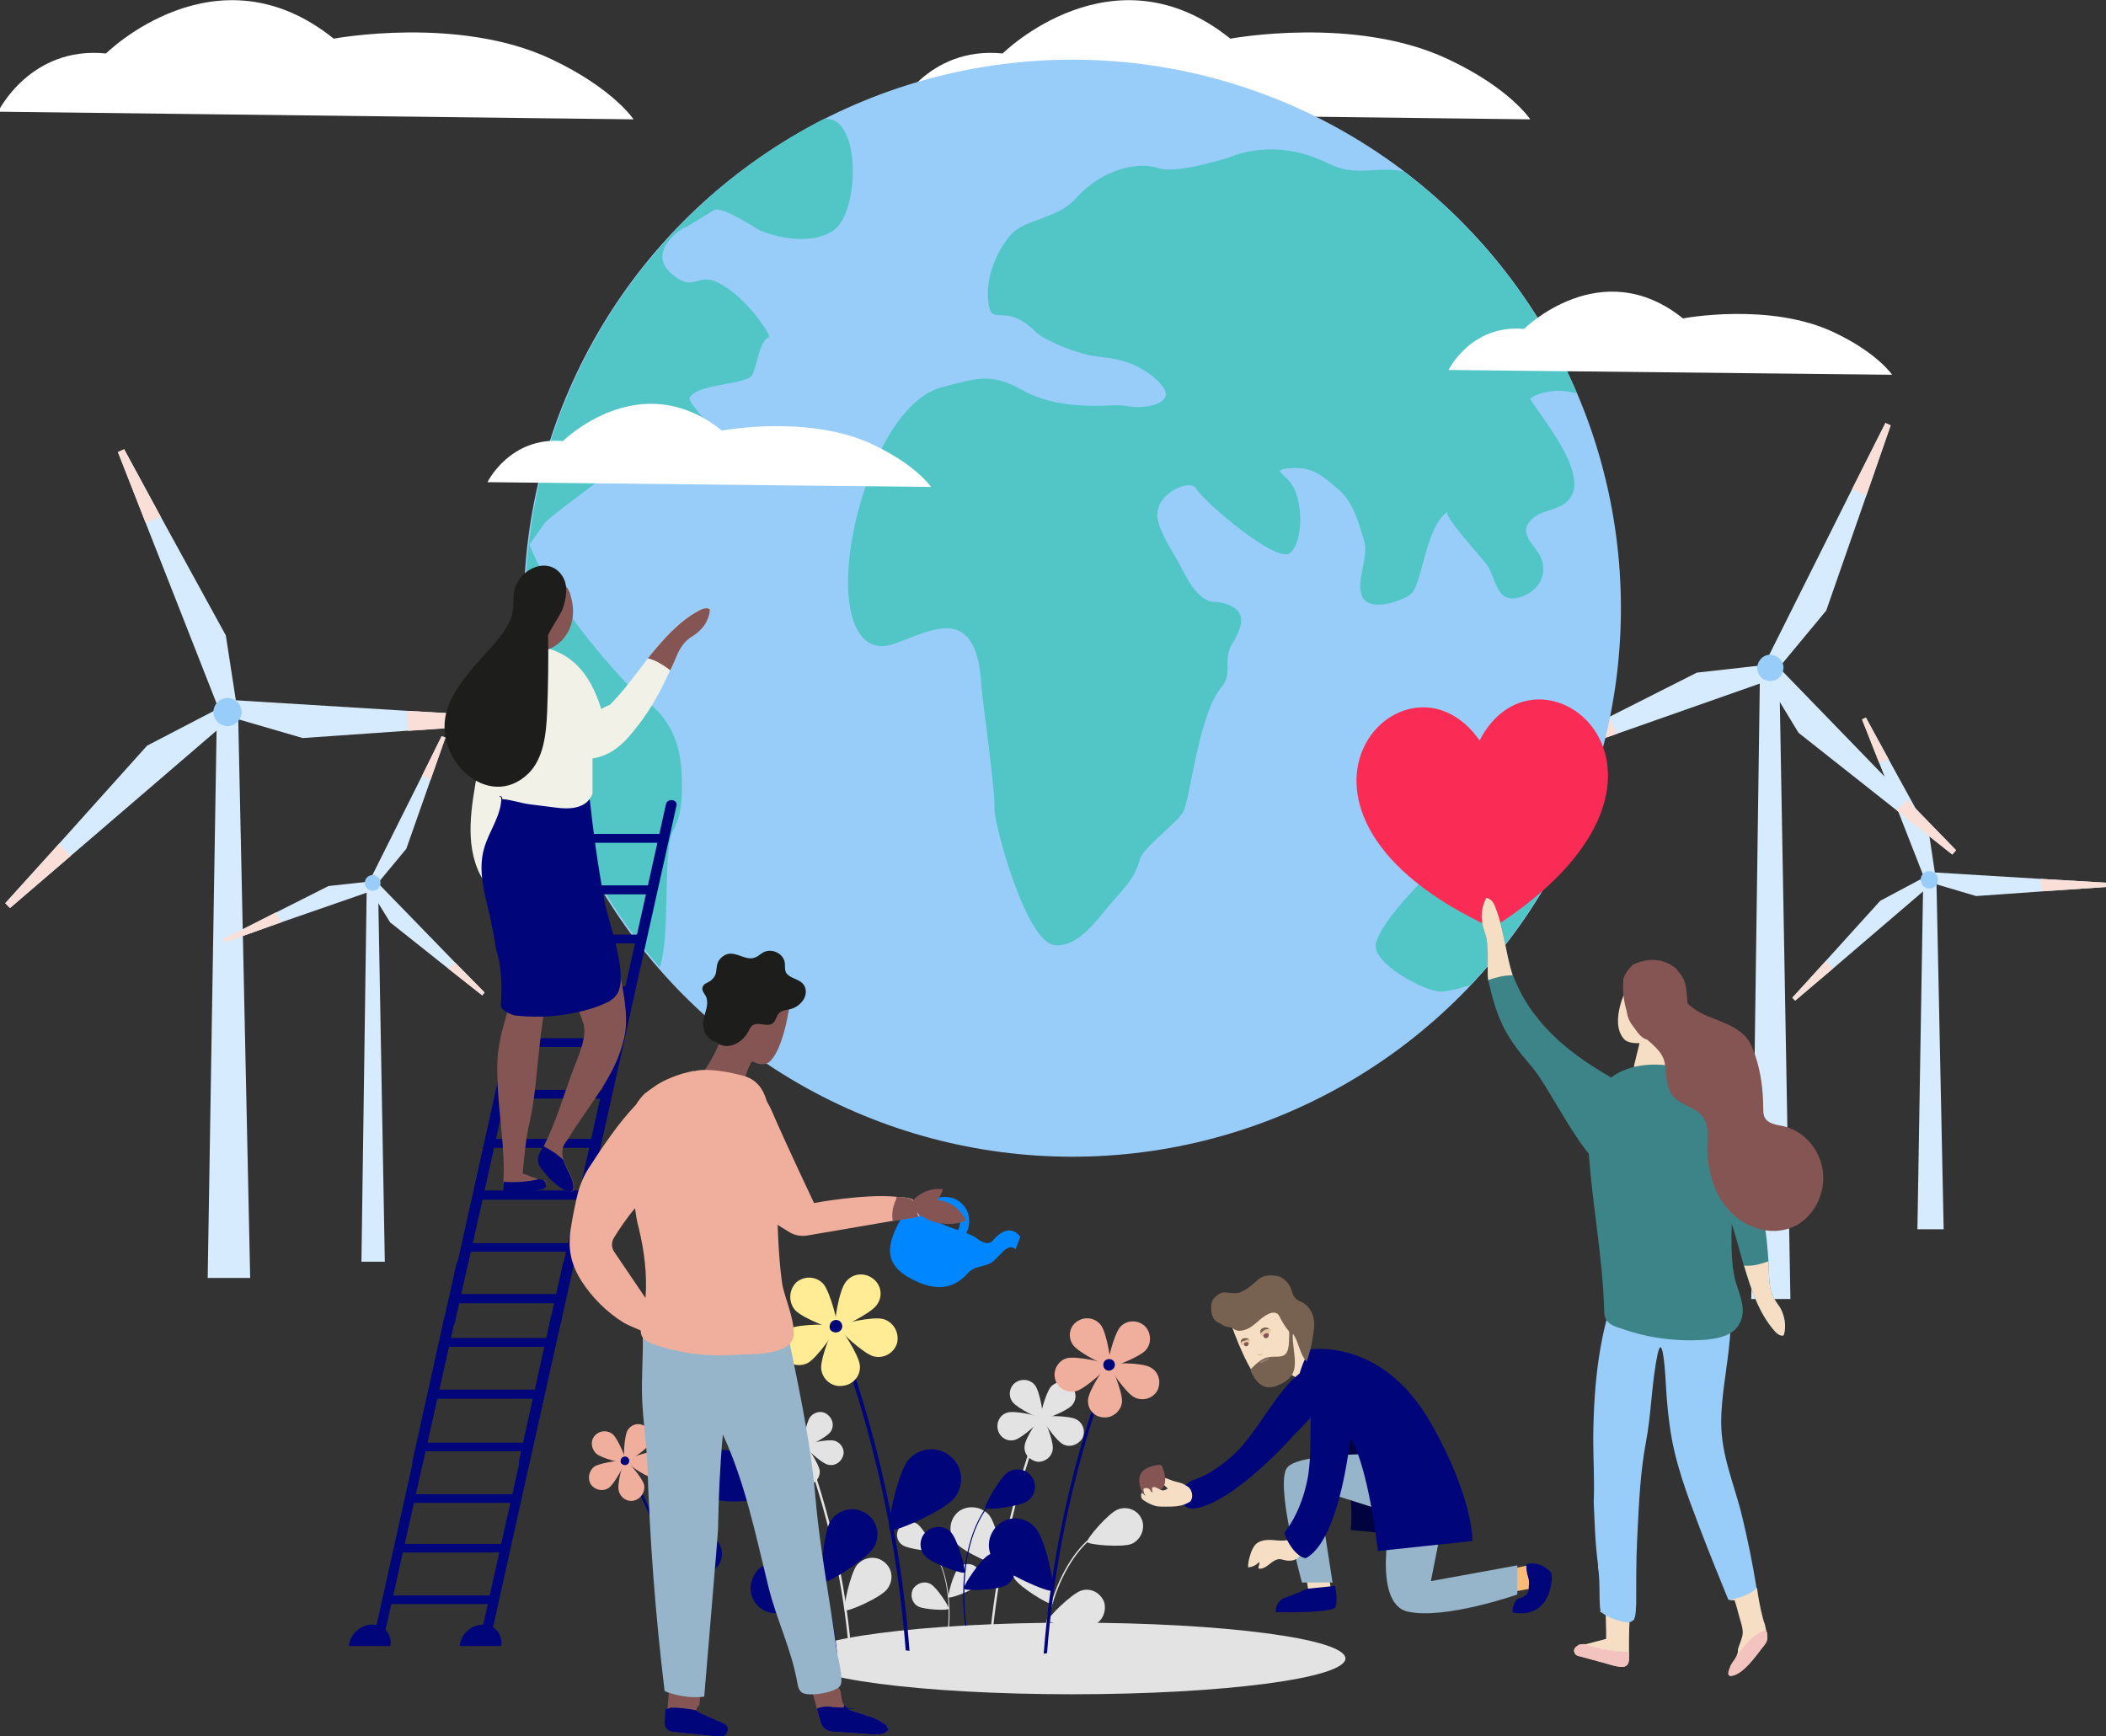 <?xml version="1.0" encoding="UTF-8"?>
<svg xmlns="http://www.w3.org/2000/svg" xmlns:xlink="http://www.w3.org/1999/xlink" version="1.1" id="Ebene_1" x="0px" y="0px" viewBox="0 0 441.1 363.7" style="enable-background:new 0 0 441.1 363.7;" xml:space="preserve">
<rect x="0" y="0" width="441.1" height="363.7" fill="#333333" stroke="none"/>
<style type="text/css">
	.st0{fill:#D6EBFD;}
	.st1{fill:#F9DFD8;}
	.st2{fill:#98CDFA;}
	.st3{fill:#FFFFFF;}
	.st4{fill:#E3E3E3;}
	.st5{fill:#52C6C6;}
	.st6{fill:#00067A;}
	.st7{fill:#FFEC95;}
	.st8{fill:#F0AF9D;}
	.st9{fill:#F5DEC3;}
	.st10{fill:#FABB78;}
	.st11{fill:#00033D;}
	.st12{fill:#96B5CA;}
	.st13{fill:#845553;}
	.st14{fill:#4E5684;}
	.st15{fill:#776150;}
	.st16{fill:#0086FF;}
	.st17{fill:#1D1D1B;}
	.st18{fill:#F2F1E7;}
	.st19{fill:#FFA180;}
	.st20{fill:#FA2B54;}
	.st21{fill:#78BCC2;}
	.st22{fill:#F6BE8F;}
	.st23{fill:#3D8489;}
	.st24{fill:#F3C3BF;}
	.st25{fill:#928173;}
	.st26{fill:#E8C7A7;}
</style>
<g>
	<g>
		<polygon class="st0" points="52.4,267.7 43.5,267.7 45.4,150.6 49.9,150.6   "></polygon>
		<polygon class="st0" points="47.5,151.2 14.8,179.3 2.1,190.2 1.1,189.2 12.4,176.7 30.8,156.2 45.4,148.6   "></polygon>
		<polygon class="st1" points="14.8,179.3 2.1,190.2 1.1,189.2 12.4,176.7   "></polygon>
		<polygon class="st0" points="49.8,149.3 46.6,150.5 30.5,109.5 24.7,94.7 26,94.1 33.7,108.3 47.3,133.1   "></polygon>
		<polygon class="st1" points="33.7,108.3 30.5,109.5 24.7,94.7 26,94.1   "></polygon>
		<polygon class="st0" points="107.6,151.6 86.3,153 63.4,154.6 47.6,150 47.9,146.6 85.3,148.9 107.6,150.2   "></polygon>
		<polygon class="st1" points="107.6,151.6 85.5,153.1 85.3,148.9 107.6,150.2   "></polygon>
		<path class="st2" d="M47.8,146.2c-1.6-0.1-3,1.2-3.1,2.8s1.2,3,2.8,3.1s3-1.2,3.1-2.8S49.4,146.3,47.8,146.2z"></path>
	</g>
	<g>
		<polygon class="st0" points="80.6,264.3 75.7,264.3 76.8,186.4 79.2,186.4   "></polygon>
		<polygon class="st0" points="77.7,183.9 88.4,162.5 92.5,154.2 93.3,154.5 90.2,163.3 85.1,177.8 79.3,184.8   "></polygon>
		<polygon class="st1" points="88.4,162.5 92.5,154.2 93.3,154.5 90.2,163.3   "></polygon>
		<polygon class="st0" points="76.9,185.4 78.3,184.1 95.3,201.6 101.5,207.9 101,208.5 93.9,202.9 81.7,193.2   "></polygon>
		<polygon class="st1" points="93.9,202.9 95.3,201.6 101.5,207.9 101,208.5   "></polygon>
		<polygon class="st0" points="46.8,196.7 57.5,191.3 68.8,185.6 77.9,184.6 78.5,186.4 58.9,193.2 47.1,197.4   "></polygon>
		<polygon class="st1" points="46.8,196.7 57.8,191.1 58.9,193.2 47.1,197.4   "></polygon>
		<path class="st2" d="M78.6,186.5c0.9-0.3,1.3-1.3,1-2.1c-0.3-0.9-1.3-1.3-2.1-1c-0.9,0.3-1.3,1.3-1,2.1    C76.9,186.4,77.8,186.8,78.6,186.5z"></path>
	</g>
	<g>
		<polygon class="st0" points="407.1,257.5 401.6,257.5 402.8,185.2 405.6,185.2   "></polygon>
		<polygon class="st0" points="404.1,185.6 383.9,202.9 376,209.6 375.4,209 382.4,201.3 393.8,188.7 402.8,183.9   "></polygon>
		<polygon class="st1" points="383.9,202.9 376,209.6 375.4,209 382.4,201.3   "></polygon>
		<polygon class="st0" points="405.5,184.4 403.5,185.1 393.6,159.8 390,150.7 390.8,150.3 395.6,159.1 404,174.4   "></polygon>
		<polygon class="st1" points="395.6,159.1 393.6,159.8 390,150.7 390.8,150.3   "></polygon>
		<polygon class="st0" points="441.2,185.8 428,186.7 413.9,187.7 404.1,184.8 404.3,182.7 427.4,184.1 441.2,184.9   "></polygon>
		<polygon class="st1" points="441.2,185.8 427.6,186.7 427.4,184.1 441.2,184.9   "></polygon>
		<path class="st2" d="M404.2,182.5c-1-0.1-1.9,0.7-1.9,1.7s0.7,1.9,1.7,1.9c1,0.1,1.9-0.7,1.9-1.7    C406,183.4,405.2,182.5,404.2,182.5z"></path>
	</g>
	<g>
		<polygon class="st0" points="375,272.1 366.8,272.1 368.6,142.3 372.7,142.3   "></polygon>
		<polygon class="st0" points="370.1,138.1 387.9,102.5 394.9,88.6 396,89.1 390.9,103.8 382.5,127.9 372.8,139.6   "></polygon>
		<polygon class="st1" points="387.9,102.5 394.9,88.6 396,89.1 390.9,103.8   "></polygon>
		<polygon class="st0" points="368.8,140.5 371.2,138.4 399.5,167.6 409.7,178.1 408.9,179 397.2,169.7 376.7,153.5   "></polygon>
		<polygon class="st1" points="397.2,169.7 399.5,167.6 409.7,178.1 408.9,179   "></polygon>
		<polygon class="st0" points="318.7,159.4 336.4,150.5 355.4,140.9 370.5,139.2 371.4,142.2 338.7,153.7 319.2,160.5   "></polygon>
		<polygon class="st1" points="318.7,159.4 337,150.1 338.7,153.7 319.2,160.5   "></polygon>
		<path class="st2" d="M371.7,142.5c1.4-0.5,2.2-2.1,1.7-3.5s-2.1-2.2-3.5-1.7s-2.2,2.1-1.7,3.5C368.7,142.3,370.3,143,371.7,142.5z    "></path>
	</g>
	<path class="st3" d="M187.4,23.4c0,0,6.7-13.8,22.6-12.2c0,0,23.1-22.9,47.7-3.1c0,0,26.2-4.9,45.6,4.3c13,6.1,17.2,12.6,17.2,12.6   L187.4,23.4z"></path>
	<g>
		<g>
			<circle class="st2" cx="224.6" cy="127.4" r="114.9"></circle>
			<ellipse class="st4" cx="224.6" cy="347.4" rx="57.2" ry="7.5"></ellipse>
			<g>
				<path class="st5" d="M332.9,165.5c-0.2-3.7-4.7-8.1-7.8-5.4c-1.8,1.6-8.4,11-13.3,15.5s-13.5,8.3-15,10s-7.4,7.7-8.6,11.9      s10.5,10.4,13.7,10.2c2-0.1,4.1-0.8,6-1.3C319,194.7,327.5,180.8,332.9,165.5z"></path>
				<path class="st5" d="M327.4,81.9c1,0.1,2,0.3,2.9,0.5c-7.9-18.5-20.5-34.5-36.3-46.5c-6-1.2-9.8,1.3-15.9-1.7      c-11.2-5.6-20.2-1.4-20.7-1.2c-2.9,0.8-11.2,3.4-14.9,2.2c-3.6-1.3-11.4-0.2-17.3,6.5c-3.6,4-10.2,4.2-13.1,7.1      c-2.9,2.9-5.8,9-5.1,14.5c0.6,5.5,3.5-0.3,10,6.3c1.5,1.5,8.7,4.8,13.7,5.2c4.6,0.4,8.9,2,12.1,5.3c0.1,0.2,0.3,0.3,0.4,0.5      c2.7,2.9-0.7,4.4-3.7,4.6c-3.1,0.3-3.1-0.4-6.2-0.3c-2.7,0.1-12.1,0.8-19-3.1s-9.8-2.5-17-0.7c-10.4,2.7-17.7,21.6-19.3,34.9      c-1.6,13.3,2,20.5,8,19.2c4.2-0.9,11.2-5.4,15.3-2.8c3.7,2.3,4,8,4.3,11.8c0.4,4.3,2.8,20.8,2.7,25.3c-0.1,2.9,6.5,28,12.7,28.5      c4.8,0.4,8.7-5.2,11.3-8.3c3-3.6,5.1-5.1,6.5-9.8c0.6-2.3,7.7-7.5,9-9.8c1.5-2.6,3.2-20.4,8-26.1c2.5-2.9,0.3-5.7,2.2-9      c1.1-1.8,3.2-5.3,1-7.3c-1.2-1.1-3.1-1.6-4.6-1.6c-3.7-0.1-6.1-5.6-7.5-8.2s-3.9-6.2-4.4-9.1c-1-5.3,6.6-8.5,7.9-6.6      c2.5,3.7,17,15.7,19.7,13.7c3-2.2,2.9-11.4,0.2-14.8c-1.6-2.1-3.8-2.7-0.3-3c5-0.4,6.7,1.4,10.2,4.3c3.1,2.5,4.3,6.8,5.5,10.8      c1.1,3.4-1.7,8.2-0.5,11.5c1.2,3.4,7.2,1.7,10,0c2.8-1.6,3.1-14.2,8-17.5c-1.1,0.7,7.5,10,8.3,11.2c2,3,1.9,8.8,7.7,6.4      c4.4-1.9,4.9-6.2,3-9c-1.5-2.3-3.9-4.3-1.6-6.8c1.8-2,5-2,7.1-3.5c6.4-4.7-4-16.8-7.1-21.8C320.2,83.2,323.7,81.6,327.4,81.9z"></path>
				<path class="st5" d="M130.8,96.1c1.8-1.9,13.7-2.3,17.1-5.4c1.9-1.8-4.2-6.3-3.4-7.5c1.9-2.9,11.8-2.6,13-4.6s1.4-7.1,3.6-8      c0.4-0.2-4.4-8.2-10.7-11.4c-4.1-2-4.8,1.4-8.3-0.8c-9-5.6,3.1-12,1.4-10.7l6.1-3.7c1.7-0.9,9.1,4.1,9.6,4.3      c1.4,0.6,9.6,3.6,15.2,0.1c5.7-3.6,6-23.8-1.4-23.5l-0.2-0.1c-37.3,19-62.8,57.7-62.8,102.4c0,28.7,10.5,54.8,27.8,75      c0.2,0.3,0.4,0.4,0.4,0.4c2.1-6.1,0.8-21.2,2.3-27.4c0.7-2.5,2.9-3.4,2.2-14.2c-0.8-10.8-7.5-14.1-9.8-16.2      c-2.3-2.1-16.9-17.7-22-30.7l3.3-4.7C118.4,105.6,127.4,99.7,130.8,96.1z"></path>
			</g>
		</g>
		<g>
			<g>
				<path class="st4" d="M237,323.4c-2,0.8-9.1,0.2-9.3-0.4c-0.2-0.6,4.4-6,6.4-6.8s4.3,0.1,5.1,2.2      C239.9,320.3,238.9,322.6,237,323.4z"></path>
				<path class="st4" d="M219.1,326.7c1.1,1.8,1.6,8.9,1.1,9.2c-0.5,0.3-6.6-3.4-7.7-5.2c-1.1-1.8-0.5-4.2,1.3-5.3      C215.6,324.3,218,324.9,219.1,326.7z"></path>
				<path class="st4" d="M228.7,340.6c-2.1,0.7-9.1-0.6-9.2-1.1c-0.2-0.6,4.9-5.6,6.9-6.3c2.1-0.7,4.2,0.5,4.9,2.5      C231.8,337.8,230.7,339.9,228.7,340.6z"></path>
				<g>
					<path class="st4" d="M218.3,347.4c0-0.1,0.8-16.2,9.6-24.5l-0.2-0.2c-8.9,8.4-9.7,24.5-9.7,24.7H218.3z"></path>
				</g>
			</g>
			<g>
				<path class="st4" d="M189.1,323.7c1.3,0.8,6.1,1.4,6.4,1s-2.2-4.7-3.4-5.5c-1.3-0.8-2.9-0.5-3.7,0.8      C187.5,321.2,187.8,322.9,189.1,323.7z"></path>
				<path class="st4" d="M200.7,328.5c-1,1.1-2.3,5.8-2,6.1c0.3,0.3,5-1.4,6-2.5s1-2.8-0.2-3.8C203.4,327.3,201.7,327.4,200.7,328.5      z"></path>
				<path class="st4" d="M192.3,336.5c1.3,0.7,6.2,0.9,6.4,0.5c0.2-0.4-2.5-4.5-3.8-5.2s-2.9-0.2-3.7,1.1      C190.6,334.2,191,335.8,192.3,336.5z"></path>
				<g>
					<path class="st4" d="M198.4,342.6c0-0.1,1.7-11.1-3.1-17.9l0.1-0.1c4.9,6.9,3.2,18,3.2,18.1L198.4,342.6z"></path>
				</g>
			</g>
			<g>
				<g>
					<path class="st4" d="M207,346.5l0.5-0.1c2.2-28.5,10.9-48.8,11-49.1l-0.5-0.2C218,297.4,209.2,317.9,207,346.5z"></path>
				</g>
				<g>
					<path class="st4" d="M224.5,294.4c-1.1,1.2-6.1,3.2-6.5,2.9c-0.4-0.3,1-5.5,2.1-6.8c1.1-1.2,2.9-1.4,4.2-0.2       C225.5,291.4,225.6,293.2,224.5,294.4z"></path>
					<path class="st4" d="M216.8,290.2c1,1.3,1.9,6.6,1.5,6.9s-5.2-2.1-6.2-3.4s-0.7-3.2,0.6-4.1S215.8,288.9,216.8,290.2z"></path>
					<path class="st4" d="M211,295.9c1.6-0.5,6.8,0.7,7,1.2c0.1,0.5-3.9,4.1-5.4,4.5c-1.6,0.5-3.2-0.5-3.6-2.1       S209.5,296.3,211,295.9z"></path>
					<path class="st4" d="M214.6,302.9c0.1-1.6,3.1-6.2,3.6-6.1c0.5,0,2.5,5.1,2.3,6.7c-0.1,1.6-1.6,2.8-3.2,2.7       C215.6,305.9,214.4,304.5,214.6,302.9z"></path>
					<path class="st4" d="M222.6,302.5c-1.5-0.8-4.5-5.2-4.3-5.6s5.6-0.4,7.1,0.4s2,2.5,1.3,4C225.8,302.7,224,303.3,222.6,302.5z"></path>
					<path class="st4" d="M219.2,296.8c-0.1-0.6-0.6-0.9-1.1-0.8s-0.9,0.6-0.8,1.1c0.1,0.6,0.6,0.9,1.1,0.8       C218.9,297.9,219.3,297.4,219.2,296.8z"></path>
				</g>
				<path class="st4" d="M207.2,317.4c1.6,2,3.3,10.2,2.8,10.6c-0.6,0.5-8.3-2.9-9.9-4.9s-1.3-4.9,0.7-6.5      C202.7,315.2,205.6,315.5,207.2,317.4z"></path>
			</g>
			<g>
				<g>
					<path class="st4" d="M178.4,346.9l-0.5-0.1c-2-25.3-9.7-43.5-9.8-43.8l0.5-0.2C168.7,303.2,176.4,321.5,178.4,346.9z"></path>
				</g>
				<g>
					<path class="st4" d="M162.9,300.6c1,1.1,5.4,2.8,5.8,2.6c0.3-0.2-0.9-4.9-1.8-6c-1-1.1-2.6-1.2-3.7-0.2       C162,297.9,161.9,299.5,162.9,300.6z"></path>
					<path class="st4" d="M169.7,296.8c-0.9,1.2-1.7,5.9-1.3,6.2c0.4,0.3,4.7-1.9,5.5-3c0.9-1.2,0.6-2.8-0.6-3.7       C172.2,295.4,170.6,295.7,169.7,296.8z"></path>
					<path class="st4" d="M174.8,301.8c-1.4-0.4-6.1,0.6-6.2,1c-0.1,0.4,3.4,3.7,4.8,4c1.4,0.4,2.8-0.5,3.2-1.9       C177,303.7,176.2,302.2,174.8,301.8z"></path>
					<path class="st4" d="M171.7,308.1c-0.2-1.5-2.8-5.5-3.2-5.4c-0.4,0-2.2,4.5-2.1,5.9c0.1,1.5,1.4,2.5,2.9,2.4       C170.8,310.8,171.8,309.5,171.7,308.1z"></path>
					<path class="st4" d="M164.6,307.8c1.3-0.7,4-4.6,3.9-5c-0.2-0.4-5-0.4-6.3,0.4c-1.3,0.6-1.8,2.3-1.1,3.5       C161.7,308,163.3,308.5,164.6,307.8z"></path>
					<path class="st4" d="M167.5,302.7c0.1-0.5,0.5-0.8,1-0.7c0.5,0,0.8,0.5,0.7,1s-0.5,0.8-1,0.7       C167.8,303.6,167.5,303.2,167.5,302.7z"></path>
				</g>
				<path class="st4" d="M179.5,327.8c-1.4,1.8-3,9.1-2.5,9.5s7.4-2.6,8.8-4.4s1.2-4.3-0.6-5.7C183.5,325.8,181,326.1,179.5,327.8z"></path>
			</g>
		</g>
		<g>
			<g>
				<path class="st6" d="M149.5,314c2.7,1.1,12.4,0.2,12.7-0.6c0.3-0.8-6-8.2-8.8-9.3c-2.7-1.1-5.8,0.2-6.9,2.9      C145.5,309.9,146.8,312.9,149.5,314z"></path>
				<path class="st6" d="M173.9,318.7c-1.5,2.5-2.2,12.2-1.5,12.7s9-4.7,10.6-7.2c1.5-2.5,0.8-5.8-1.8-7.3      C178.7,315.4,175.4,316.2,173.9,318.7z"></path>
				<path class="st6" d="M160.9,337.7c2.8,0.9,12.4-0.8,12.7-1.6c0.3-0.8-6.7-7.7-9.4-8.6c-2.8-0.9-5.8,0.6-6.7,3.5      C156.5,333.8,158.1,336.8,160.9,337.7z"></path>
				<g>
					<path class="st6" d="M175,347.1c0-0.2-1.1-22.2-13.1-33.6l0.2-0.2c12.2,11.5,13.2,33.6,13.3,33.8L175,347.1L175,347.1z"></path>
				</g>
			</g>
			<g>
				<path class="st6" d="M215.1,314.5c-1.7,1.1-8.4,1.9-8.7,1.4c-0.3-0.5,3-6.4,4.7-7.5s4-0.7,5.1,1.1      C217.3,311.1,216.8,313.4,215.1,314.5z"></path>
				<path class="st6" d="M199.2,321c1.4,1.5,3.2,8,2.8,8.4c-0.4,0.4-6.8-1.9-8.2-3.4s-1.3-3.8,0.2-5.2      C195.5,319.5,197.8,319.5,199.2,321z"></path>
				<path class="st6" d="M210.7,332.1c-1.8,1-8.5,1.2-8.8,0.7s3.5-6.2,5.2-7.1c1.8-1,4-0.4,5,1.4S212.4,331.1,210.7,332.1z"></path>
				<g>
					<path class="st6" d="M202.4,340.5c0-0.2-2.4-15.2,4.3-24.6l-0.2-0.1c-6.7,9.5-4.4,24.6-4.3,24.8L202.4,340.5L202.4,340.5z"></path>
				</g>
			</g>
			<g>
				<g>
					<path class="st6" d="M190.5,345.8l-0.8-0.1c-3-39-14.9-67-15.1-67.4l0.7-0.3C175.5,278.4,187.5,306.5,190.5,345.8z"></path>
				</g>
				<g>
					<path class="st7" d="M166.5,274.4c1.5,1.7,8.4,4.4,8.8,3.9c0.5-0.4-1.4-7.6-2.8-9.3c-1.5-1.7-4-1.8-5.7-0.4       C165.2,270.2,165.1,272.7,166.5,274.4z"></path>
					<path class="st7" d="M177.1,268.6c-1.4,1.8-2.6,9.1-2,9.5c0.5,0.4,7.2-2.9,8.5-4.7c1.4-1.8,1-4.3-0.8-5.6       C180.9,266.4,178.4,266.8,177.1,268.6z"></path>
					<path class="st7" d="M185,276.3c-2.2-0.6-9.4,1-9.5,1.6s5.3,5.6,7.4,6.2c2.2,0.6,4.4-0.7,5-2.8       C188.4,279.1,187.1,276.9,185,276.3z"></path>
					<path class="st7" d="M180.1,286c-0.2-2.2-4.2-8.4-4.9-8.4s-3.4,6.9-3.2,9.1s2.2,3.9,4.4,3.6C178.7,290.1,180.3,288.2,180.1,286       z"></path>
					<path class="st7" d="M169.2,285.5c2-1.1,6.2-7.1,5.9-7.7c-0.3-0.5-7.7-0.5-9.7,0.5c-2,1.1-2.7,3.5-1.7,5.4       C164.8,285.8,167.2,286.5,169.2,285.5z"></path>
					<path class="st6" d="M173.8,277.6c0.1-0.7,0.8-1.2,1.5-1.1s1.2,0.8,1.1,1.5s-0.8,1.2-1.5,1.1       C174.1,279,173.6,278.4,173.8,277.6z"></path>
				</g>
				<path class="st6" d="M190.2,305.9c-2.2,2.7-4.6,14-3.8,14.6c0.8,0.6,11.3-4,13.5-6.7s1.8-6.7-0.9-8.8      C196.4,302.8,192.4,303.2,190.2,305.9z"></path>
			</g>
			<g>
				<g>
					<path class="st6" d="M147,349.8h-0.5c-5.4-25.6-15.8-43.2-15.9-43.4l0.5-0.3C131.2,306.4,141.6,324,147,349.8z"></path>
				</g>
				<g>
					<path class="st8" d="M124.9,304.5c1.1,1,5.9,2.2,6.2,1.9c0.3-0.3-1.6-4.9-2.7-5.9c-1.1-1-2.8-0.9-3.8,0.2       S123.8,303.5,124.9,304.5z"></path>
					<path class="st8" d="M131.4,299.7c-0.7,1.3-0.9,6.3-0.5,6.5s4.5-2.5,5.2-3.8s0.2-3-1.1-3.7       C133.7,297.9,132.1,298.4,131.4,299.7z"></path>
					<path class="st8" d="M137.3,304.1c-1.5-0.2-6.1,1.5-6.2,1.9c-0.1,0.4,4,3.3,5.5,3.5s2.9-0.9,3.1-2.3       C139.8,305.7,138.8,304.3,137.3,304.1z"></path>
					<path class="st8" d="M134.9,311c-0.4-1.5-3.6-5.2-4-5.1s-1.7,4.9-1.3,6.4s1.8,2.4,3.3,2C134.3,313.9,135.2,312.4,134.9,311z"></path>
					<path class="st8" d="M127.6,311.6c1.2-0.9,3.5-5.3,3.3-5.6s-5.2,0.4-6.4,1.2c-1.2,0.9-1.5,2.6-0.7,3.8       C124.7,312.2,126.4,312.5,127.6,311.6z"></path>
					<path class="st6" d="M130,306c0-0.5,0.4-0.9,0.9-0.9s0.9,0.4,0.9,0.9s-0.4,0.9-0.9,0.9S129.9,306.5,130,306z"></path>
				</g>
				<path class="st6" d="M143.4,323.3c-1.2,2-1.8,9.7-1.2,10c0.6,0.4,7.2-3.7,8.4-5.6c1.2-2,0.6-4.6-1.4-5.8      C147.2,320.7,144.6,321.3,143.4,323.3z"></path>
			</g>
			<g>
				<g>
					<path class="st6" d="M218.6,346.4l0.7-0.1c2.7-34.8,13.3-59.7,13.5-60l-0.6-0.3C232,286.3,221.3,311.4,218.6,346.4z"></path>
				</g>
				<g>
					<path class="st8" d="M240,282.8c-1.3,1.5-7.5,3.9-7.9,3.5s1.2-6.8,2.5-8.3s3.6-1.6,5.1-0.3C241.1,279,241.3,281.3,240,282.8z"></path>
					<path class="st8" d="M230.6,277.6c1.2,1.6,2.3,8.1,1.8,8.4c-0.5,0.4-6.4-2.6-7.6-4.2s-0.9-3.9,0.8-5       C227.2,275.7,229.4,276,230.6,277.6z"></path>
					<path class="st8" d="M223.5,284.5c1.9-0.5,8.4,0.9,8.5,1.4c0.2,0.6-4.7,5-6.6,5.5s-3.9-0.6-4.4-2.5S221.6,285,223.5,284.5z"></path>
					<path class="st8" d="M227.9,293.1c0.2-2,3.8-7.5,4.3-7.5s3,6.2,2.8,8.1s-2,3.4-3.9,3.2C229.1,296.8,227.7,295.1,227.9,293.1z"></path>
					<path class="st8" d="M237.6,292.7c-1.8-0.9-5.5-6.3-5.3-6.8s6.9-0.5,8.6,0.5c1.8,0.9,2.4,3.1,1.5,4.9       C241.5,292.9,239.4,293.6,237.6,292.7z"></path>
					<path class="st6" d="M233.5,285.7c-0.1-0.7-0.7-1.1-1.4-1c-0.7,0.1-1.1,0.7-1,1.4c0.1,0.7,0.7,1.1,1.4,1       C233.2,286.9,233.6,286.3,233.5,285.7z"></path>
				</g>
				<path class="st6" d="M217,320.2c2,2.4,4.1,12.4,3.4,13c-0.7,0.5-10.1-3.6-12-6c-2-2.4-1.6-5.9,0.8-7.9S215.1,317.8,217,320.2z"></path>
			</g>
		</g>
	</g>
	<path class="st3" d="M-0.4,23.4c0,0,6.7-13.8,22.6-12.2c0,0,23.1-22.9,47.7-3.1c0,0,26.2-4.9,45.6,4.3   c12.9,6.1,17.2,12.6,17.2,12.6L-0.4,23.4z"></path>
	<path class="st3" d="M102.1,101c0,0,4.7-9.6,15.8-8.6c0,0,16.1-16,33.3-2.2c0,0,18.3-3.5,31.8,3c9,4.3,12,8.8,12,8.8L102.1,101z"></path>
	<path class="st3" d="M303.4,77.5c0,0,4.7-9.6,15.8-8.6c0,0,16.1-16,33.3-2.2c0,0,18.3-3.5,31.8,3c9,4.3,12,8.8,12,8.8L303.4,77.5z"></path>
	<g>
		<polygon class="st9" points="278.4,330.4 273.6,330.4 274.1,333.7 278.8,333.2   "></polygon>
		<polygon class="st10" points="317.2,328.5 317.1,333.4 320.4,332.8 320,327.9   "></polygon>
		<path class="st11" d="M292.4,321.4c0-17.2-10.6-28.6-17.2-26.5c9.7,11.8,7.7,25.6,7.7,25.6L292.4,321.4z"></path>
		<polygon class="st9" points="271.9,281.6 267.4,286.2 276,291.2 277.4,283.9   "></polygon>
		<path class="st9" d="M243.5,310.9c0.6,0.3,1,0.9,1.6,1.4c0.9,0.8,2.1,1,3.1,0.6c0.9-0.4,0.8-1.1,0.2-1.7c-0.7-0.6-1.8-0.7-2.7-1    c-0.9-0.3-1.8-0.8-2.7-0.8c-0.1,0-0.3,0-0.4,0c-0.4,0.2-0.2,0.9,0.3,1.2C243,310.7,243.3,310.8,243.5,310.9z"></path>
		<path class="st12" d="M290.2,304.6c0,0-17.6-0.4-20.5,2.7c-2.9,3,3,24.2,3,24.2h6.4l-3-19.4l15.4,4.9c0,0-4.4,18.9,3.4,20.6    s22.9-3.6,22.9-3.6v-6.1l-18.1,3.3l3.1-15.7L290.2,304.6z"></path>
		<path class="st9" d="M263.7,328.6c0,0,0.2,0,0.3,0c1.5-0.1,2.5-2,4-2c0.4,0,0.6,0.1,1,0.2c1.2,0.3,2.7,0.1,3.3-1    c0.7-1.1,0.8-3.6-0.9-3.8c-0.6,0-1.2,0.5-1.7,0.6c-1,0.2-2,0.1-3,0c-1.4-0.1-2.9,0-3.8,1c-0.5,0.6-0.8,1.3-1,2    c-0.3,0.9-0.5,1.8-0.5,2.7c0.9,0,1.8-0.5,2.3-1.1C264,327.6,263.3,328.4,263.7,328.6z"></path>
		<path class="st13" d="M243.7,311.4c0.9-1.5-0.2-4.3-0.5-4.5s-3.3,0.2-4.2,1.7c-0.9,1.5,0,4,0.6,4.4    C240.2,313.3,242.8,312.9,243.7,311.4z"></path>
		<path class="st6" d="M283,299.7c0,0,2.7-17.2-3.9-14.9c-6.6,2.3-3.6,16.3-5.2,24.8c-1.1,5.8-3.4,9.6-4.9,11.5    c0.4,1.7,2.5,5.1,4.5,5.3C281,322.4,283,299.7,283,299.7z"></path>
		<path class="st6" d="M250,316c8.5-1,21.3-15.7,21.3-15.7s12.8-12.1,6.1-13.9c-6.8-1.9-12.2,11.4-18.2,17.5    c-3.7,3.7-7.1,5.4-9.2,6.1c-1.8,0.6-2.9,2.6-2.4,4.4l0,0C247.8,315.5,248.9,316.1,250,316z"></path>
		<path class="st6" d="M288.6,324.9l19.8-2.1c0,0,0.3-8.9-8.7-24.7c-10.3-18.1-25.4-15.4-25.4-15.4s-2.6,4.4-2.7,8.7    c-0.2,4.4,4.6,6.6,9.5,8.3C286,301.5,288.6,324.9,288.6,324.9z"></path>
		<path class="st9" d="M272.3,280.9c-2.4-5.1-5-7.6-5-7.6l-9.2,4.8c0,0,3.8,10.8,6.7,11.9C267.9,291,274.7,286,272.3,280.9z"></path>
		<path class="st14" d="M270,274.9c0,0,0,1.8,0,3.8l0.8,0.7c0-1.8,0.4-2.5,0.4-2.5L270,274.9z"></path>
		<path class="st15" d="M270.8,279.4l0.1,0.1c1.2,1.8,1.3,4.2,2.8,5.7c0.5-1.5,0.9-3,1.2-4.6c0.2-1.4,0.5-2.8,0.3-4.1    c-0.2-1.4-0.9-2.7-2.1-3.5c-0.7-0.4-1.4-0.6-1.9-1.2s-0.6-1.4-0.9-2.1c-0.4-0.9-1.1-1.6-1.9-2.1c-0.6-0.4-3.1-0.8-4.4,0.1    c-0.8,0.5-1.4,1.2-2.1,1.7c-0.5,0.5-1.3,0.9-1.9,1.2c-0.7,0.4-1.9,0.3-2.6,0.2c-0.5,0-1-0.2-1.5,0c-0.3,0.1-0.6,0.2-0.9,0.5    c-0.2,0.1-0.4,0.3-0.6,0.5c-0.7,0.7-0.8,1.7-0.7,2.6c0,0.4,0.1,0.8,0.2,1.2c0.2,0.6,0.6,1.1,1.2,1.4s1.1,0.7,1.7,0.9    c0.1,0,0.8,0.1,1,0.2c0.3,0,0.5,0.2,0.8,0.4c0.8,0.5,1.8,0.2,2.6-0.1c0.9-0.4,1.7-1.1,2.5-1.8c0.8-0.7,1.6-1.3,2.6-1.6    c0.3,0,0.6-0.1,0.8,0c0.6,0.1,0.9,0.7,1.1,1.2c0.4,0.7,0.8,1.4,1.3,2.1c0.2,0.2,0.5,0.5,0.5,0.8c0.1,0.3,0,0.8,0,1.1    c0,0.9,0,2.6-0.7,3.4c-1,1-2.5,0.3-4.1,0.8s-3.3,2.5-3.3,2.5s1.5,5,5.5,3.4s4.1-3.6,3.6-7.5C270.8,281.1,270.7,280.1,270.8,279.4    l-0.8-0.7"></path>
		<path class="st6" d="M279.7,336.7c0.6-1.9-0.1-4.5-0.1-4.5l-5.8,0.6c0,0-2.9,1.3-4.7,1.9c-1.9,0.6-2.1,3.1-1.8,3    C278.5,337.9,279.5,336.9,279.7,336.7z"></path>
		<path class="st6" d="M318.2,334.8c-1,0.1-1.8,2.9-1.2,3c8.2,1.4,8.3-7.9,7.9-8.4c-0.8-0.8-1.5-1.3-2.1-1.5    c-1.1-0.5-2.2-0.5-3.1-0.2c-0.1,2.5,0.8,2.6,0.5,4.7C320.3,334,319.1,334.6,318.2,334.8z"></path>
		<path class="st9" d="M239.3,312.8l-0.1-0.1c-0.1,0-0.2,0.2-0.2,0.4c0,0.2,0,0.5,0.1,0.7c0.1,0.3,0.5,0.5,0.8,0.7    c0.8,0.5,1.5,0.8,2.3,1c0.6,0.1,1.3,0.1,1.9,0.1c1.7,0,3.4,0,4.9-0.9c0.1-0.1,0.3-0.1,0.4-0.3c0.2-0.3,0.3-0.7,0.3-1.1    c0-1-0.6-2-1.6-2.2c-1.2-0.1-2.3,0-3.3,0.6c-0.4,0.2-0.8,0.5-1.2,0.5c-0.7,0-1.2-0.7-1.9-0.7c-0.1,0-0.3,0-0.4,0.2    c0,0,0,0.1,0,0.2c0,0.3,0.1,0.5,0.1,0.7c-0.2,0-0.4-0.2-0.5-0.5c-0.3-0.4-0.9-0.5-1.3-0.3c0,0-0.1,0.1-0.1,0.2    c0,0.3,0.1,0.9,0.4,1.3C239.8,313.3,239.6,313,239.3,312.8z"></path>
	</g>
	<g>
		<path class="st6" d="M95.9,264.2c-0.1,0.5,0.2,1,0.9,1.1l0,0c0.6,0,1.2-0.3,1.3-0.8l21.3-95.8c0.1-0.5-0.2-1-0.9-1.1l0,0    c-0.6-0.1-1.2,0.3-1.3,0.8L95.9,264.2z"></path>
		<path class="st6" d="M116.5,175.6c-0.1,0.5,0.3,0.9,0.8,0.9h21.5c0.5,0,0.9-0.4,1-0.9l0,0c0.1-0.5-0.3-0.9-0.8-0.9h-21.5    C117,174.7,116.6,175.1,116.5,175.6L116.5,175.6z"></path>
		<path class="st6" d="M114.2,186.4c-0.1,0.5,0.3,0.9,0.8,0.9h21.5c0.5,0,0.9-0.4,1-0.9l0,0c0.1-0.5-0.3-0.9-0.8-0.9h-21.5    C114.7,185.5,114.3,185.9,114.2,186.4L114.2,186.4z"></path>
		<path class="st6" d="M111.6,196.7c-0.1,0.5,0.3,0.9,0.8,0.9h21.5c0.5,0,0.9-0.4,1-0.9l0,0c0.1-0.5-0.3-0.9-0.8-0.9h-21.5    C112,195.8,111.6,196.2,111.6,196.7L111.6,196.7z"></path>
		<path class="st6" d="M109.3,207.5c-0.1,0.5,0.3,0.9,0.8,0.9h21.5c0.5,0,0.9-0.4,1-0.9l0,0c0.1-0.5-0.3-0.9-0.8-0.9h-21.5    C109.8,206.6,109.3,207,109.3,207.5L109.3,207.5z"></path>
		<path class="st6" d="M106.5,218.4c-0.1,0.5,0.3,0.9,0.8,0.9h21.5c0.5,0,0.9-0.4,1-0.9l0,0c0.1-0.5-0.3-0.9-0.8-0.9h-21.5    C107,217.5,106.6,217.9,106.5,218.4L106.5,218.4z"></path>
		<path class="st6" d="M104.2,229.2c-0.1,0.5,0.3,0.9,0.8,0.9h21.5c0.5,0,0.9-0.4,1-0.9l0,0c0.1-0.5-0.3-0.9-0.8-0.9h-21.5    C104.7,228.3,104.3,228.7,104.2,229.2L104.2,229.2z"></path>
		<path class="st6" d="M102,239.5c-0.1,0.5,0.3,0.9,0.8,0.9h21.5c0.5,0,0.9-0.4,1-0.9l0,0c0.1-0.5-0.3-0.9-0.8-0.9H103    C102.5,238.6,102.1,239,102,239.5L102,239.5z"></path>
		<path class="st6" d="M99.8,250.3c-0.1,0.5,0.3,0.9,0.8,0.9h21.5c0.5,0,0.9-0.4,1-0.9l0,0c0.1-0.5-0.3-0.9-0.8-0.9h-21.5    C100.3,249.4,99.8,249.8,99.8,250.3L99.8,250.3z"></path>
		<path class="st6" d="M116.5,175.6c-0.1,0.5,0.3,0.9,0.8,0.9h21.5c0.5,0,0.9-0.4,1-0.9l0,0c0.1-0.5-0.3-0.9-0.8-0.9h-21.5    C117,174.7,116.6,175.1,116.5,175.6L116.5,175.6z"></path>
		<path class="st6" d="M114.2,186.4c-0.1,0.5,0.3,0.9,0.8,0.9h21.5c0.5,0,0.9-0.4,1-0.9l0,0c0.1-0.5-0.3-0.9-0.8-0.9h-21.5    C114.7,185.5,114.3,185.9,114.2,186.4L114.2,186.4z"></path>
		<path class="st6" d="M111.6,196.7c-0.1,0.5,0.3,0.9,0.8,0.9h21.5c0.5,0,0.9-0.4,1-0.9l0,0c0.1-0.5-0.3-0.9-0.8-0.9h-21.5    C112,195.8,111.6,196.2,111.6,196.7L111.6,196.7z"></path>
		<path class="st6" d="M109.3,207.5c-0.1,0.5,0.3,0.9,0.8,0.9h21.5c0.5,0,0.9-0.4,1-0.9l0,0c0.1-0.5-0.3-0.9-0.8-0.9h-21.5    C109.8,206.6,109.3,207,109.3,207.5L109.3,207.5z"></path>
		<path class="st6" d="M106.5,218.4c-0.1,0.5,0.3,0.9,0.8,0.9h21.5c0.5,0,0.9-0.4,1-0.9l0,0c0.1-0.5-0.3-0.9-0.8-0.9h-21.5    C107,217.5,106.6,217.9,106.5,218.4L106.5,218.4z"></path>
		<path class="st6" d="M104.2,229.2c-0.1,0.5,0.3,0.9,0.8,0.9h21.5c0.5,0,0.9-0.4,1-0.9l0,0c0.1-0.5-0.3-0.9-0.8-0.9h-21.5    C104.7,228.3,104.3,228.7,104.2,229.2L104.2,229.2z"></path>
		<path class="st6" d="M102,239.5c-0.1,0.5,0.3,0.9,0.8,0.9h21.5c0.5,0,0.9-0.4,1-0.9l0,0c0.1-0.5-0.3-0.9-0.8-0.9H103    C102.5,238.6,102.1,239,102,239.5L102,239.5z"></path>
		<path class="st6" d="M99.8,250.3c-0.1,0.5,0.3,0.9,0.8,0.9h21.5c0.5,0,0.9-0.4,1-0.9l0,0c0.1-0.5-0.3-0.9-0.8-0.9h-21.5    C100.3,249.4,99.8,249.8,99.8,250.3L99.8,250.3z"></path>
		<path class="st6" d="M118.2,264.2c-0.1,0.5,0.2,1,0.9,1.1l0,0c0.6,0,1.2-0.3,1.3-0.8l21.3-95.8c0.1-0.5-0.2-1-0.9-1.1l0,0    c-0.6-0.1-1.2,0.3-1.3,0.8L118.2,264.2z"></path>
		<path class="st6" d="M93,277.3l14.7-66c0.1-0.5,0.7-0.9,1.3-0.8c0.6,0.1,1,0.5,0.9,1.1l-14.7,65.8L93,277.3L93,277.3L93,277.3z"></path>
		<path class="st6" d="M99.7,250.4c-0.1,0.5,0.3,0.9,0.8,0.9H122c0.5,0,0.9-0.4,1-0.9l0,0c0.1-0.5-0.3-0.9-0.8-0.9h-21.5    C100.2,249.5,99.8,249.9,99.7,250.4L99.7,250.4z"></path>
		<path class="st6" d="M97,261.3c-0.1,0.5,0.3,0.9,0.8,0.9h21.5c0.5,0,0.9-0.4,1-0.9l0,0c0.1-0.5-0.3-0.9-0.8-0.9H98    C97.5,260.4,97,260.8,97,261.3L97,261.3z"></path>
		<path class="st6" d="M94.7,272.1c-0.1,0.5,0.3,0.9,0.8,0.9H117c0.5,0,0.9-0.4,1-0.9l0,0c0.1-0.5-0.3-0.9-0.8-0.9H95.7    C95.2,271.2,94.8,271.6,94.7,272.1L94.7,272.1z"></path>
		<path class="st6" d="M96.3,344.8c0-0.1,0-0.1,0-0.2c0.3-2.4,2.5-4.3,4.9-4.3s4.1,2,3.8,4.3c0,0.1,0,0.1-0.1,0.2H96.3z"></path>
		<path class="st6" d="M115.2,277.3l14.7-66c0.1-0.5,0.7-0.9,1.3-0.8c0.6,0.1,1,0.5,0.9,1.1l-14.7,65.8L115.2,277.3L115.2,277.3    L115.2,277.3z"></path>
		<path class="st6" d="M92.8,277.3l2.8-12.6c0.1-0.5,0.7-0.9,1.3-0.8c0.6,0,1,0.5,0.9,1.1L95,277.4L92.8,277.3L92.8,277.3    L92.8,277.3z"></path>
		<path class="st6" d="M95.4,275.9l-6.8,30.4c-0.1,0.5-0.7,0.9-1.3,0.8c-0.6,0-1-0.5-0.9-1.1l6.7-30.2L95.4,275.9L95.4,275.9    L95.4,275.9z"></path>
		<path class="st6" d="M94.9,272c-0.1,0.5,0.3,0.9,0.8,0.9h21.5c0.5,0,0.9-0.4,1-0.9l0,0c0.1-0.5-0.3-0.9-0.8-0.9H95.9    C95.4,271.1,95,271.5,94.9,272L94.9,272z"></path>
		<path class="st6" d="M92.7,281.2c-0.1,0.5,0.3,0.9,0.8,0.9h21.6c0.5,0,0.9-0.4,1-0.9l0,0c0.1-0.5-0.3-0.9-0.8-0.9H93.7    C93.2,280.4,92.7,280.7,92.7,281.2L92.7,281.2z"></path>
		<path class="st6" d="M90.4,292c-0.1,0.5,0.3,0.9,0.8,0.9h21.6c0.5,0,0.9-0.4,1-0.9l0,0c0.1-0.5-0.3-0.9-0.8-0.9H91.4    C90.9,291.2,90.4,291.5,90.4,292L90.4,292z"></path>
		<path class="st6" d="M94.9,272c-0.1,0.5,0.3,0.9,0.8,0.9h21.5c0.5,0,0.9-0.4,1-0.9l0,0c0.1-0.5-0.3-0.9-0.8-0.9H95.9    C95.4,271.1,95,271.5,94.9,272L94.9,272z"></path>
		<path class="st6" d="M92.7,281.2c-0.1,0.5,0.3,0.9,0.8,0.9h21.6c0.5,0,0.9-0.4,1-0.9l0,0c0.1-0.5-0.3-0.9-0.8-0.9H93.7    C93.2,280.4,92.7,280.7,92.7,281.2L92.7,281.2z"></path>
		<path class="st6" d="M90.4,292c-0.1,0.5,0.3,0.9,0.8,0.9h21.6c0.5,0,0.9-0.4,1-0.9l0,0c0.1-0.5-0.3-0.9-0.8-0.9H91.4    C90.9,291.2,90.4,291.5,90.4,292L90.4,292z"></path>
		<path class="st6" d="M115.1,277.3l2.8-12.6c0.1-0.5,0.7-0.9,1.3-0.8c0.6,0,1,0.5,0.9,1.1l-2.8,12.4L115.1,277.3L115.1,277.3    L115.1,277.3z"></path>
		<path class="st6" d="M117.7,275.9l-6.8,30.4c-0.1,0.5-0.7,0.9-1.3,0.8c-0.6,0-1-0.5-0.9-1.1l6.7-30.2L117.7,275.9L117.7,275.9    L117.7,275.9z"></path>
		<polygon class="st6" points="95.4,275.9 80.6,342.1 78.5,342.1 93.2,275.9   "></polygon>
		<path class="st6" d="M90.4,292.1c-0.1,0.5,0.3,0.9,0.8,0.9h21.6c0.5,0,1-0.4,1-0.9l0,0c0.1-0.5-0.3-0.9-0.8-0.9H91.4    C90.9,291.2,90.4,291.6,90.4,292.1L90.4,292.1z"></path>
		<path class="st6" d="M87.6,303.1c-0.1,0.5,0.3,0.9,0.8,0.9H110c0.5,0,1-0.4,1-0.9l0,0c0.1-0.5-0.3-0.9-0.8-0.9H88.6    C88.1,302.2,87.6,302.6,87.6,303.1L87.6,303.1z"></path>
		<path class="st6" d="M85.3,313.9c-0.1,0.5,0.3,0.9,0.8,0.9h21.6c0.5,0,0.9-0.4,1-0.9l0,0c0.1-0.5-0.3-0.9-0.8-0.9H86.3    C85.8,313,85.4,313.4,85.3,313.9L85.3,313.9z"></path>
		<path class="st6" d="M83.1,324.3c-0.1,0.5,0.3,0.9,0.8,0.9h21.5c0.5,0,0.9-0.4,1-0.9l0,0c0.1-0.5-0.3-0.9-0.8-0.9H84    C83.6,323.4,83.2,323.8,83.1,324.3L83.1,324.3z"></path>
		<path class="st6" d="M80.8,335.1c-0.1,0.5,0.3,0.9,0.8,0.9h21.6c0.5,0,0.9-0.4,1-0.9l0,0c0.1-0.5-0.3-0.9-0.8-0.9H81.8    C81.3,334.2,80.9,334.6,80.8,335.1L80.8,335.1z"></path>
		<polygon class="st6" points="117.7,275.9 103,342.1 100.8,342.1 115.6,275.9   "></polygon>
		<path class="st6" d="M73.1,344.8c0-0.1,0-0.1,0-0.2c0.3-2.4,2.5-4.3,4.9-4.3s4.1,2,3.8,4.3c0,0.1,0,0.1-0.1,0.2H73.1z"></path>
	</g>
	<g>
		<g>
			<g>
				<path class="st16" d="M204.7,263.5c-2.3,4.8-6.1,7.7-12.1,5.2c-7.7-3.2-6.9-7.4-4.6-12.1c2.3-4.7,5.4-1.8,10,0.1      C202.6,258.6,207,258.7,204.7,263.5z"></path>
			</g>
			<g>
				<path class="st16" d="M192.4,254.2c1.4-2.9,4.7-4.2,7.5-3.1c2.8,1.2,3.9,4.4,2.5,7.2c-1.4,2.9-4.7,4.2-7.5,3.1      C192.2,260.2,191,257,192.4,254.2z M194.1,254.9c-0.9,1.9-0.2,4,1.7,4.8c1.8,0.8,4-0.1,4.9-2.1c0.9-1.9,0.1-4-1.7-4.8      C197.2,252.1,195,253,194.1,254.9z"></path>
			</g>
			<g>
				<path class="st16" d="M212.7,261.7c-1.9-1.8-3.7,2.5-5.7,3.1c-2.2,0.8-3.2,0.5-4.9,2.5c-1.8,2,0.9-7,1.5-8.3      c0.3-0.6,2.8,2.7,4.4,0.8c3.6-4.2,5.7-0.7,5.7-0.7L212.7,261.7z"></path>
			</g>
		</g>
		<g>
			<g>
				<g>
					<path class="st13" d="M169.3,351.1c0.5,2.3,1.2,4.5,1.8,6.8c0.3,1,0.5,1.9,0.8,2.9c0.3,1.1,1.2,1.8,2.3,1.9       c2.8,0.2,5.6,0.4,8.4,0.6c0.8,0,1.7,0.1,2.5-0.2c0.4-0.1,0.8-0.5,1-0.8c0-0.1,0-0.1,0-0.1v-0.1c-0.1,0-0.1-0.1-0.1-0.1       c0,0.1-0.4-0.5-0.2-0.4c-0.1-0.2-0.4-0.4-0.5-0.5c-0.1,0-0.3-0.2-0.4-0.2c-0.1-0.1-0.2-0.1-0.4-0.3c-0.8-0.5-1.6-0.8-2.4-1.1       H182c-0.1,0-0.1,0-0.1,0c-0.2,0-0.4-0.1-0.6-0.2c-0.4-0.2-0.8-0.3-1.2-0.4c-0.8-0.3-1.9-0.5-2.6-1c0,0,0,0-0.1-0.1       c0,0,0,0-0.1,0c-0.1-0.1-0.2-0.3-0.4-0.4c-0.6-0.8-0.7-2-0.8-3c-0.4-0.8-0.7-1.6-1.1-2.4l0.2,1.2c-0.2-0.9-0.8-1.7-1.7-2.2       c-1.1-0.6-2.5-0.7-3.8-0.2C169.7,350.9,169.5,351,169.3,351.1z"></path>
				</g>
			</g>
			<g>
				<g>
					<path class="st13" d="M140.3,352.1l-0.5,5.9l-0.4,2.7c-0.1,1.1,0.6,2,1.6,2.1l9.8,1c0.1,0,0.1,0,0.1,0c0.7,0,1.3-0.5,1.5-1.2       c0.1-0.7-0.1-1.3-0.8-1.6l-5-2.2c-0.3-0.1-0.5-0.2-0.6-0.5c-0.1,0-0.1-0.1-0.1-0.1c-0.1-0.2,0.2-0.4,0.2-0.7       c0-0.1,0.4-0.2,0.4-0.3l0.4-5.1L140.3,352.1z"></path>
				</g>
			</g>
			<g>
				<g>
					<path class="st6" d="M139.4,358l-0.2,2.7c-0.1,1.1,0.7,2,1.8,2.1l9.8,1c0.1,0,0.1,0,0.1,0c0.7,0,1.4-0.5,1.5-1.2       c0.2-0.7-0.1-1.3-0.8-1.6l-5-2.2c-0.3-0.1-0.5-0.2-0.6-0.5c-1.8-0.4-3.6-0.6-5.5-0.6C140.2,357.9,139.8,357.9,139.4,358z"></path>
				</g>
			</g>
			<g>
				<g>
					<path class="st12" d="M138.5,279.1c3.2-2.1,7.8-2.6,11-3.1c2.1-0.4,4.3-0.9,6.2-2c1.6-0.9,2.4-2.8,3.7-3.7       c3-1.9,4.5,3.5,4.9,5.6c2.5,12.6,5.4,25,6.5,37.8c0.9,10.7,3,21.2,4.4,31.8c0.2,1.4,1.6,6.4,0.8,7.6c-1,1.5-6.9,2.4-8.1,1.4       c-0.6-0.5-0.8-1.3-0.9-2c-1.2-6.9-4.3-13.1-6-19.9c-2.7-10.9-4.9-22-9.6-32.1c-0.6,6.6-0.9,13.2-1,19.7c0,1-2.6,31.4-2.9,35.2       c-2.4,0.3-4.7,0-7-0.7c-0.5-0.1-0.9-0.3-1.3-0.5c-1.9-15.7-3.1-31.4-3.6-47.3c-0.2-4.6-0.9-9.1-1.1-13.7       c-0.2-4.8,0.3-9.6,0.1-14.4C136,278.9,137.3,279,138.5,279.1z"></path>
				</g>
			</g>
			<g>
				<g>
					<g>
						<path class="st13" d="M151.1,217.4c-1.1,3-2.7,5.8-4.6,8.3c-0.2,0.2-0.4,0.5-0.3,0.8c0.1,0.2,0.4,0.4,0.7,0.5        c2.9,0.7,6,0.8,9,0.4c0.1-2.7,1.4-5.4,3.4-7.3c-2.6-1.5-5.7-2.3-8.8-2.3c-0.1,0.3-0.3,0.6-0.4,0.9L151.1,217.4z"></path>
					</g>
				</g>
				<g>
					<g>
						<path class="st13" d="M165.7,208.1c0,0-1,10.6-4.3,14.1s-11-6.6-11-6.6l1.5-9c0,0,3-2.4,3.5-2.4s4-0.2,4-0.2L165.7,208.1z"></path>
					</g>
				</g>
				<g>
					<g>
						<path class="st17" d="M148.8,212.9c0.6,0.7,0.1,1.7,0,2.6c-0.2,1.9,1.4,3.5,3.2,3.6c1.9,0.1,3.7-1.2,4.6-2.8        c0.3-0.5,0.5-1.1,1-1.5c1.3-0.9,3.2,0.5,4.3-0.5c0.6-0.5,0.7-1.4,1.2-2c0.6-0.7,1.6-0.7,2.4-0.9c1.2-0.3,2.3-1.1,2.9-2.2        c0.6-1.1,0.5-2.5-0.4-3.3c-1.1-1-3.1-1.1-3.5-2.5c-0.1-0.5-0.1-1-0.1-1.5c-0.1-2.1-2.8-3.5-4.7-2.3c-0.5,0.3-0.9,0.7-1.4,0.9        c-1.9,0.9-3.7-1-5.7-0.7c-1.1,0.2-2.2,1.2-2.4,2.3c-0.3,1.5,0,2.1-1.2,3.2c-0.8,0.7-1.7,0.6-1.9,1.7c-0.1,0.7,0.8,1.5,0.9,2.1        c0.4,1.5-0.3,2.8-0.6,4.3s0,3,1,4s2.7,1.3,4,0.5L148.8,212.9z"></path>
					</g>
				</g>
			</g>
			<g>
				<g>
					<path class="st8" d="M121.7,268.2c2.3,3.6,5.4,6.7,9,8.9c0.3,0.2,1.8,0.9,3.5,1.6c0,0.5,0.1,0.9,0.3,1.3       c0.5,0.8,1.4,1.2,2.2,1.5c5.5,2,11.4,2.7,17.4,2.3c2.9-0.2,10.1,0.2,11.8-3c1.4-2.6-1.8-9.4-2.1-12.1c-1.4-10.1-0.7-21-2-30.9       c-0.5-3.4-0.7-8.6-3.4-11c-1.1-1-2.3-1.4-3.7-1.7c-3.5-0.9-7.6-1.3-9.3-0.7v-0.1c-0.9,0.2-1.8,0.4-2.5,0.6       c-1.6,0.5-3.7,1.3-5.4,2.4c-0.9,0.6-1.7,1.2-2.5,1.8c-0.7,0.7-1.3,1.5-1.8,2.3c-3.8,4-6.9,8.7-9.9,13.3       c-2.2,3.4-2.6,6.7-3.3,10C119.4,258.3,118.2,262.6,121.7,268.2z M128.7,262.3c-0.7-1-0.7-2.2,0-3.2c1-1.6,2.5-3.9,4.3-6       c0.2,1.4,0.4,2.8,0.8,4.2c1.1,4.5,1.8,9.7,1.4,14.6L128.7,262.3z"></path>
				</g>
			</g>
			<g>
				<g>
					<path class="st8" d="M154.1,225c0,0-6.6,4.5-5.1,15.1c1.2,8.6,12.3,15.6,16.5,18.1c1.1,0.6,2.3,0.8,3.6,0.6l18.1-3.1l5.4-0.9       l-1.2-3.2c-0.2-0.7-2-0.8-3.5-0.9c-6.8-0.7-17.4,1.3-17.4,1.3s-5.8-12.2-8.9-19.4C160.1,229.2,157.4,226.5,154.1,225L154.1,225       z"></path>
				</g>
			</g>
			<g>
				<g>
					<path class="st6" d="M171.1,357.9c0.3,1,0.5,1.9,0.8,2.9c0.3,1.1,1.2,1.8,2.3,1.9c2.8,0.2,5.6,0.4,8.4,0.6       c0.8,0,1.7,0.1,2.5-0.2c0.4-0.1,0.8-0.5,1-0.8c0-0.1,0-0.1,0-0.1v-0.1c-0.1,0-0.1-0.1-0.1-0.1c0,0.1-0.4-0.5-0.2-0.4       c-0.1-0.2-0.4-0.4-0.5-0.5c-0.1,0-0.3-0.2-0.4-0.2c-0.1-0.1-0.2-0.1-0.4-0.3c-0.8-0.5-1.6-0.8-2.4-1.1H182c-0.1,0-0.1,0-0.1,0       c-0.2,0-0.4-0.1-0.6-0.2c-0.4-0.2-0.8-0.3-1.2-0.4c-0.8-0.3-1.9-0.5-2.6-1l1.9,0.1c-0.7-0.1-1.4-0.2-2.1-0.3       c-0.1-0.1-0.2-0.3-0.4-0.4c-0.1,0-0.2,0.1-0.2,0.3c0,0,0,0,0,0.1c-0.7,0-1.4-0.1-2.2-0.1C173.5,357.4,172.3,357.4,171.1,357.9z       "></path>
				</g>
			</g>
			<g>
				<g>
					<path class="st13" d="M187.8,250.7c-0.1,0.2,0,0.3-0.1,0.5c-0.7,1.5-1,3.1-0.7,4.6l5.4-0.9l-1.2-3.2       C191,250.9,189.3,250.8,187.8,250.7z"></path>
				</g>
			</g>
			<g>
				<g>
					<path class="st13" d="M191,252.6c2-1.2,4.5-1.6,6.6-1c2.2,0.6,4,2.2,4.7,4.1c-4,1.6-8.9,0.3-11.3-2.8c-0.1-0.1-0.3-0.4-0.3-0.6       c0-0.3,0.2-0.5,0.4-0.7c1.5-1.8,4-2.8,6.4-2.5c-0.5,1.9-2,3.5-3.9,4.2L191,252.6z"></path>
				</g>
			</g>
		</g>
	</g>
	<g>
		<g>
			<g>
				<g>
					<path class="st13" d="M117.8,240.9c-0.1,0.7,0,1.4,0.2,2c0.7,2.1,2.3,4,2.2,5.9c0,0.4-0.2,0.6-0.5,0.8c-0.2,0.1-0.5,0.1-0.8,0       c-2.2-1.1-4-2.8-5.4-4.8c-0.4-0.5-0.7-1-0.7-1.6c-0.1-0.8,0.2-1.5,0.6-2.2c0.1-0.1,0.1-0.2,0.2-0.4c0.1-0.2,0.2-0.4,0.3-0.5       c2.6-5.2,4.1-10.5,6.1-15.9c1.1-2.9,2.4-5.7,2.4-8.3c0-0.4-0.1-0.8-0.1-1.2c-3-8.6-7.4-20.8-8.4-21.8l3.5-0.3       c-0.1-1-0.1-1.9-0.1-2.9l8.1-2.8c1.8,5,3.1,10,4.1,15.2c0.8,4.5,2.3,10.5,1.3,15c-1.8,8.5-7.6,14.4-11.9,21.6       C118.3,239.4,117.9,240.1,117.8,240.9z"></path>
				</g>
			</g>
			<g>
				<g>
					<g>
						<path class="st13" d="M112.9,247.1c-0.1,0-0.2-0.1-0.2-0.1c-1.1-0.4-2.2-0.8-3.2-1.2c0-0.1,0-0.2,0-0.3c0-0.2,0.1-0.9,0.1-1.1        l0.3-2.7l0,0c0.1-0.8,0.1-1.5,0.2-1.9c0.2-1.7,0.5-3.4,0.9-5c0.7-3.3,1.1-6.6,1.4-9.9c0.4-3.6,0.7-7.1,1.2-10.6        c0.3-2,0.6-3.9,0.7-5.9c0.1-2.2,0.1-4.3,0-6.5c-0.9,0.1-1.8,0.2-2.6,0.4c-4.4,0-4.8,7.7-5.8,11c-0.6,2-1.1,3.9-1.4,5.9        c-0.4,2.3-0.4,4.7-0.3,7.1c0.2,7.2,1.7,14.6,1.2,21.6c0,0.3-0.1,0.5,0,0.7c0.1,1.2,0.7,1.5,2.7,1.2c0.7-0.1,1.3-0.2,2-0.3        l3.2-0.5c0.4-0.1,0.7-0.1,0.9-0.4c0.4-0.4,0.2-1-0.1-1.4C113.7,247.2,113.3,247.2,112.9,247.1z"></path>
					</g>
				</g>
				<g>
					<g>
						<path class="st6" d="M114.2,248.8c-0.3,0.2-0.6,0.4-0.9,0.4l-3.2,0.5c-0.7,0.1-1.3,0.2-2,0.3c-2.1,0.4-2.7,0.1-2.7-1.2        c0-0.4,0-0.8,0.1-1.3c0.2,0.1,0.4,0.1,0.6,0.1c2.3,0.1,4.6-0.1,6.8-0.6c0.4,0.1,0.9,0.1,1.2,0.4        C114.4,247.9,114.5,248.4,114.2,248.8z"></path>
					</g>
				</g>
			</g>
			<g>
				<g>
					<path class="st18" d="M104.1,143.1c-1.9,7.1-3.4,14.3-4.6,21.5c-0.6,3.6-1.1,7.2-0.9,10.8s1.2,7.3,3.4,10       c2.1-7.4,4.2-14.8,4.6-22.5c0.4-6.9-0.7-13.7-1.8-20.4L104.1,143.1z"></path>
				</g>
			</g>
			<g>
				<g>
					<path class="st19" d="M111.1,184.8c2.1-0.7,4.2-1.1,6.3-1.4c0.5-5.8,0.7-11.6-0.1-17.4c-0.1-0.3,0.6-0.5-0.3-0.9       c-0.4-0.2-0.7-0.4-1.1-0.5c-2.8-0.4-5.6-0.7-8.4-1l-1.6,23.5C107.6,186.2,109.3,185.4,111.1,184.8z"></path>
				</g>
			</g>
			<g>
				<g>
					<path class="st6" d="M103.9,198.9c1.3,3.9,1.2,8,1,12c0.6,0.9,1.6,1.4,2.8,1.8c3.8,0.4,7.6,0.4,11.3-0.3c3-0.5,6-1.3,8.7-2.7       c0.9-0.6,1.6-1.3,1.9-2.2c1.7-4.4-2.2-14.4-3-18.8c-1.4-7.4-2.4-14.9-3.2-22.3c-0.6,2-3,2.4-4.9,2.4c-4.7-0.1-9.4-0.8-14-2.1       l0.5,0.4c0,3.8-2.6,7-3.6,10.6c-1.4,4.8,0.2,9.8,1.3,14.6C103.1,194.4,103.6,196.6,103.9,198.9z"></path>
				</g>
			</g>
			<g>
				<g>
					<g>
						<path class="st18" d="M146.4,127.9c-4.4,2.3-7.6,6-10.6,9.9c-2.2,2.8-4.3,5.8-6.7,8.4c-0.8,0.9-1.7,1.8-2.6,2.6        c0.1,1.6,0.8,2.8,2.5,3.3c1.5,0.4,3,0.3,4.5,0c2.9-3.6,5-7.6,6.9-11.8c0.3-0.7,0.7-1.5,1-2.2c0.7-1.5,1.3-3,2.5-4.1        c0.7-0.6,1.5-1.1,2.2-1.6c1.5-1.2,2.5-3.1,2.6-4.9C148.1,127.2,147.2,127.5,146.4,127.9z"></path>
					</g>
				</g>
				<g>
					<g>
						<path class="st13" d="M146.4,127.9c0.7-0.4,1.7-0.7,2.3-0.3c-0.1,1.9-1.1,3.7-2.6,4.9c-0.7,0.6-1.5,1-2.2,1.6        c-1.2,1.1-1.9,2.6-2.5,4.1c-0.3,0.7-0.7,1.5-1,2.2c-1.5-1.1-3-2.1-4.7-2.5C138.9,133.9,142.1,130.2,146.4,127.9z"></path>
					</g>
				</g>
			</g>
			<g>
				<g>
					<path class="st6" d="M120.1,248.8c0,0.4-0.2,0.6-0.5,0.8c-0.2,0.1-0.5,0.1-0.8,0c-2.2-1.1-4-2.8-5.4-4.8       c-0.4-0.5-0.7-1-0.7-1.6c-0.1-0.8,0.2-1.5,0.6-2.2c0.1-0.1,0.1-0.2,0.2-0.4c0.1-0.2,0.2-0.4,0.3-0.5c1.6,0.8,3,1.7,4.2,2.9       C118.6,245,120.2,246.9,120.1,248.8z"></path>
				</g>
			</g>
		</g>
		<path class="st18" d="M120.3,157.6c0.1,0.4,0.3,0.8,0.6,1c0.4,0.3,1,0.4,1.5,0.4c2.1,0,4.2-0.6,5.9-1.7c2.6-1.6,4.5-4.2,6.3-6.7    c2.6-3.7-5.7-3.7-7.7-2.6C123.5,149.7,119.1,153.5,120.3,157.6z"></path>
		<path class="st18" d="M127.4,154.2c-1.7-7.8-4.1-15.2-11.5-18c-2.1-0.8-4.1-1.3-5.9-1.6c-2.4,0.7-4.6,1.9-6.4,4    c-1.6,1.9-2.3,3.8-2.9,6.2c-0.1,0.5-0.3,0.9-0.4,1.4c-0.1,0.8-0.1,1.6-0.1,2.3c0.9,3.3,2.2,6.5,3.2,9.7c0.9,2.8,1.7,5.9,1.7,8.8    c0.1,0.1,0.1,0.2,0.1,0.4c1.9,0.1,3.6,0.8,5.9,1.1c1.6,0.2,3.2,0.4,4.8,0.6c2.2,0.3,4.6,0.5,6.5-0.7c0.8-0.5,1.4-1.3,1.7-2.2    v-11.8L127.4,154.2L127.4,154.2L127.4,154.2z"></path>
		<g>
			<g>
				<path class="st13" d="M111.4,135.7c-0.3,0.4,0.4,0.8,0.9,0.8c2.8,0,5.3-1.7,6.6-4s1.4-5,0.7-7.4c-0.2-1-0.6-1.9-1.4-2.6      c-0.8-0.7-1.9-1.1-2.9-0.7c-0.5,0.2-0.8,0.5-1.1,0.9c-2.8,2.9-4.5,6.5-4.9,10.3c-0.1,1.3,0.1,2.7,1.2,3.4      c0.3-0.3,0.5-0.8,0.3-1.2L111.4,135.7z"></path>
			</g>
		</g>
		<g>
			<g>
				<path class="st17" d="M117.8,120.7c-2.8-4.4-8.9-1.6-10,2.7c-0.5,2,0,3.9-0.7,5.9c-1.1,3-3.5,5.5-5.5,7.7      c-3.1,3.5-6.4,7-7.9,11.5c-3.4,10.3,8.6,21.7,17,13.5c3.2-3.2,3.7-8.3,3.9-12.9c0.2-5.4,0.3-10.8,0.2-16.1      c0.9-1.8,2.1-3.5,3-5.3C118.6,125.4,119.1,122.7,117.8,120.7z"></path>
			</g>
		</g>
	</g>
	<path class="st20" d="M309.9,155.1c12.6-24.4,52.1,7.8,2.7,39.3C259.4,170,294.1,132.6,309.9,155.1L309.9,155.1z"></path>
	<g>
		<g>
			<g>
				<path class="st9" d="M329.9,346.4c0.2,0.4,0.7,0.5,1.2,0.6l4,1.1c0.9,0.2,1.7,0.5,2.5,0.7c2.6,0.7,3.4,0.4,3.6-1.1      c0-0.5,0-1,0-1.7c0-0.1,0-0.2,0-0.4c0-0.8-0.1-8.1,0.6-8.3c-1.2,0.2-3.2,0.5-5.5,0.4l0.1,3.9c0,0.2,0,1.1,0,1.3      c0,0.2,0,0.3,0,0.4c-1.4,0.4-2.8,0.7-4.2,1.1c-0.1,0-0.2,0-0.3,0c-0.5,0-1.1,0-1.5,0.4C329.7,345.2,329.5,345.8,329.9,346.4z"></path>
			</g>
		</g>
		<g>
			<g>
				<g>
					<path class="st21" d="M360.1,264.4c-0.4-0.1-0.7-0.5-0.9-0.8C359.5,263.8,359.8,264.1,360.1,264.4z"></path>
				</g>
			</g>
			<g>
				<g>
					<path class="st2" d="M333.7,301.3c0.1-11.2,1.2-22.9,5.6-33.1c0.7-1.5,1.9-4.6,2.7-6.2c3.1,1.3,6.3,1.8,9.7,1.6       c2,0,3.4,0.2,5.3-0.1c0.9-0.2,1.6-0.2,2.2,0.1c6.6,9.9,1.3,23.3,1.3,34.3c0,7.1,2.8,13.1,4.4,19.8c1.2,5,2.2,9.9,3,14.9       c0,0,0,0,0,0.1s0,0.1,0,0.2c0.3,1.9-5,2.4-5.9,2.2c-2-4.9-4-9.8-5.9-14.8c-2.7-7.1-5.4-14.1-6.4-21.8       c-0.5-3.5-0.7-6.9-0.9-10.4c-0.1-1.2-0.6-9-1.6-4.5c-1.3,6.1-1.3,12.5-2.5,18.7c-1.1,6-1.4,12-1.7,18.1       c-0.2,5.1-0.3,4-0.3,15.5c-0.1,1.1,0,2.2-0.4,3.2c0,0.1,0,0.1-0.1,0.2s-0.3,0.2-0.4,0.3c-0.2,0.1-0.4,0.2-0.7,0.3       c-1.7-0.2-4.1-0.9-5.6-2.1c-0.8,0-0.2-6.6-0.8-9.4c0-0.2,0-0.5,0-0.7c-0.6-4.4-0.7-8.8-0.9-13.1       C334,310.3,333.7,305.8,333.7,301.3z"></path>
				</g>
			</g>
		</g>
		<g>
			<g>
				<path class="st9" d="M362.9,351c2.3-0.5,4.7-3.9,6.1-5.7c0.9-1.1,1.4-1.7,1.1-3.1c0-0.2-0.1-0.5-0.2-0.7v-0.1      c0-0.1-0.1-0.4-0.1-0.5s-0.1-0.2-0.1-0.4c0-0.1,0-0.2-0.1-0.3c0-0.2-0.1-0.4-0.2-0.6c0-0.2-0.1-0.3-0.1-0.4      c-0.6-2.2-1-4.4-1.3-6.6c-0.9,0.9-2.6,2-5.8,2.5c0.4,0.1,0.8,0.1,1.1,0.1c0.4,1.2,0.7,2.4,1,3.5s0.8,2.4,0.7,3.5      c-0.1,1.1-0.7,2.2-1,3.3c0,0.1,0,0.1,0,0.2c0,0,0,0.1,0,0.2v0.2c0,0.1,0,0.1-0.1,0.2c0,0.1-0.1,0.2-0.1,0.4l0,0      c-0.1,0.2-0.1,0.3-0.2,0.4c0,0.1-0.1,0.2-0.1,0.3c0,0.1,0,0.1-0.1,0.3c-0.1,0.4-0.3,0.7-0.5,1.1l0,0      C362,350,361.5,351.3,362.9,351z"></path>
			</g>
		</g>
		<g>
			<g>
				<path class="st22" d="M335.2,337.7h0.8c-0.3,0-0.6-0.1-0.9-0.2C335.1,337.5,335.1,337.7,335.2,337.7z"></path>
			</g>
		</g>
		<g>
			<g>
				<g>
					<path class="st23" d="M371.6,278.7c0.5,0.6,1.3,1.3,2,1c0.6-1.9,0.2-4-0.7-5.7c-0.5-0.8-1.1-1.5-1.5-2.4       c-0.8-1.5-0.8-3.2-0.9-4.9c0-0.8-0.1-1.7-0.1-2.5c-0.4-6.3-1.2-12.6-3.9-18.2c-1.8-3.7-4.3-6.9-6.5-10.4s-4.1-7.3-4.2-11.4       c0-1.2,0-2.3,0-3.5l-0.3-0.1c-3.8,2.2-6.7,7-5.5,11.6c0.5,1.8,1.5,3.4,2.5,4.9c3.6,5.6,7.2,11.1,9.5,17.3       c1.3,3.4,2.2,7,3.2,10.6C366.8,270.2,368.4,275,371.6,278.7z"></path>
				</g>
			</g>
			<g>
				<g>
					<path class="st9" d="M371.6,278.7c0.5,0.6,1.3,1.3,2,1c0.6-1.9,0.2-4-0.7-5.7c-0.5-0.8-1.1-1.5-1.5-2.4       c-0.8-1.5-0.8-3.2-0.9-4.9c0-0.8-0.1-1.7-0.1-2.5c-1.7,0.6-3.4,1.1-5.1,0.9C366.8,270.2,368.4,275,371.6,278.7z"></path>
				</g>
			</g>
		</g>
		<g>
			<g>
				<g>
					<path class="st9" d="M340.8,206.8c0,0-3.8,7.2-0.7,10.8c0.9,1.1,3.3,0.9,3.3,0.9l-1.1,4.5c-0.2,1,0.1,1.9,0.8,2.5       c1.5,1.3,4.3,2.8,6.3-1.1v-2.5l-1.4-2c-1.4-2-2-4.5-1.8-6.9l0.3-3.4C346.7,209.6,342.6,209.6,340.8,206.8z"></path>
				</g>
			</g>
			<g>
				<g>
					<path class="st13" d="M353.3,212.6c0.3-1.7,0.1-3.5-0.1-5.3c-0.1-0.9-0.3-1.8-0.8-2.6c-0.4-0.7-0.9-1.2-1.3-1.8       c-4.7-3.8-9.6-0.5-9.6-0.5c0.2-0.1,0.5-0.2,0.6-0.3c-0.9,0.6-2,2.1-2.1,3.2c-0.3,3.9,0.7,8.1,3.1,11.1c0.5,0.6,1,1.1,1.7,1.3       c2.3,0.7,4.9-0.1,6.6-1.8C352.6,215,353.1,213.9,353.3,212.6z"></path>
				</g>
			</g>
		</g>
		<g>
			<g>
				<path class="st23" d="M332.6,238.8c0.6,12.2,3.1,23.9,3.4,36c0,0.5,0.1,0.9,0.2,1.2c0.6,1.5,2.1,1.9,3.7,2.4      c5.7,2,11.8,2.7,17.8,2.2c2.5-0.3,5.2-0.9,6.5-3.1c2.1-3.5-0.4-7-1-10.4c-0.9-4.8-0.4-10.6-0.4-15.4c0-5,0.1-10-0.4-15      c-0.5-4.6-1.8-7.8-4.1-9.9v-0.1c0-0.1-0.1-0.1-0.1-0.1c-2.3-2.1-5.5-3.1-9.6-3.5c-4.3-0.4-8.7,0.4-11.9,3.2      c-1.3,1.1-2.4,2.6-3.1,4.4C332.6,233.2,332.5,236,332.6,238.8z"></path>
			</g>
		</g>
		<g>
			<g>
				<path class="st22" d="M358.3,226.7l-0.1,0.5C358.3,227,358.3,226.8,358.3,226.7c0.3-0.6,0.4-1.2,0.5-1.9c0.1-0.5,0.1-1,0.1-1.5      v0.1l-0.5,2.6L358.3,226.7z"></path>
			</g>
		</g>
		<g>
			<g>
				<path class="st13" d="M341.4,208.9c-3.2,7.1,6.5,8.6,7.3,13.9c0.4,2.3,0.2,4.7,1.5,6.5c1.7,2.4,5.2,2.5,6.7,5      c1,1.7,0.8,3.8,0.7,5.7c-0.1,5.2,1.5,10.6,5.1,14.1c3.6,3.6,9.1,4.9,13.5,2.6c3.9-2.1,6.2-6.9,5.6-11.4      c-0.6-4.6-4.1-8.5-8.3-9.4c-1.5-0.3-3.4-0.5-4-2.1c-0.2-0.6-0.2-1.2-0.2-1.8c0-3.7-0.5-7.5-1.7-11c-0.4-1.1-0.8-2.2-1.4-3.1      c-2.7-3.8-7.9-4.1-11.4-6.6c-3.3-2.3-5.5-7.5-10.3-5.5c-1.9,0.8-3.3,2.8-3.5,5L341.4,208.9z"></path>
			</g>
		</g>
		<g>
			<g>
				<path class="st24" d="M362.9,351c2.3-0.5,4.7-3.9,6.1-5.7c0.9-1.1,1.4-1.7,1.1-3.1c0-0.2-0.1-0.5-0.2-0.7      c-2.4,0.6-4.2,2.7-5.7,4.8c-0.5,0.8-1.2,1.6-1.7,2.5C362,350,361.5,351.3,362.9,351z"></path>
			</g>
		</g>
		<g>
			<g>
				<path class="st24" d="M329.9,346.4c0.2,0.4,0.7,0.5,1.2,0.6l4,1.1c0.9,0.2,1.7,0.5,2.5,0.7c2.6,0.7,3.4,0.4,3.6-1.1      c0-0.5,0-1,0-1.7c-0.2,0-0.5,0-0.8,0c-2.9-0.1-5.8-0.6-8.6-1.6c-0.5,0-1.1,0-1.5,0.4C329.7,345.2,329.5,345.8,329.9,346.4z"></path>
			</g>
		</g>
		<g>
			<g>
				<g>
					<path class="st23" d="M313.1,189.8c-0.4-0.8-0.9-1.6-1.8-1.7c-1,2-1.2,3.8-0.7,5.9c0.2,1,0.7,1.9,0.8,3       c0.4,1.9,0.2,3.7,0.2,5.6c0,1-0.1,1.7,0.1,2.7c1.8,7.6,3,11.1,9,18c4,4.6,10.4,18.9,15.9,21.9s0.7-10.5,3.7-6.9       c0.8,1,0.8,1.9,1.5,3c0.1-0.1,0.2,0,0.3-0.1c2.5-4.1,3.2-8.4,0-12.3c-1.2-1.5-2.9-2.2-4.5-3.1c-5.9-3.4-11-7-15.3-12.2       c-2.4-2.9-4.1-5.9-5.4-9.3C315.2,199.5,315.1,194.5,313.1,189.8z"></path>
				</g>
			</g>
			<g>
				<g>
					<path class="st9" d="M313.1,189.8c-0.3-0.8-0.9-1.6-1.8-1.7c-1,2-1.2,3.8-0.7,5.9c0.2,1,0.7,1.9,0.8,3c0.3,1.9,0.2,3.8,0.2,5.6       c0,0.9,0,1.8,0.1,2.7c1.7-0.6,3.3-1,5.1-1C315.3,199.5,315,194.5,313.1,189.8z"></path>
				</g>
			</g>
		</g>
	</g>
	<g>
		<path class="st25" d="M265.9,284.3c0,0.3-0.4,0.6-1,0.9c-0.5,0.3-1,0.3-1.2,0.2L265.9,284.3z"></path>
		<g>
			<path class="st26" d="M266.2,278.5c0,0-0.5-0.4-1.5,0c-0.9,0.5-0.7,1.1-0.7,1.1s0.7,0.6,1.5,0     C266.3,279.2,266.2,278.5,266.2,278.5z"></path>
			<path class="st15" d="M264,279.3c-0.1-0.2,0-0.4,0-0.6c0.1-0.2,0.2-0.4,0.5-0.5l0,0h0.1l0,0h-0.1c0.2-0.1,0.5-0.2,0.7-0.1     c0.3,0,0.5,0.1,0.6,0.3c-0.5,0-0.8,0.1-1.1,0.3l0,0l0,0l0,0l0,0C264.5,278.9,264.3,279,264,279.3z"></path>
			<path class="st13" d="M265.7,279.4c0,0-0.3-0.3-0.8,0s-0.2,0.7-0.2,0.7s0.4,0.4,0.8,0.1C265.9,279.8,265.7,279.4,265.7,279.4z"></path>
		</g>
		<g>
			<path class="st26" d="M261.8,280.6c0,0-0.5-0.4-1.3,0s-0.6,1-0.6,1s0.7,0.5,1.4,0C262,281.1,261.8,280.6,261.8,280.6z"></path>
			<path class="st15" d="M259.9,281.3c-0.1-0.1,0-0.4,0-0.5c0.1-0.2,0.2-0.3,0.4-0.4l0,0l0,0l0,0l0,0c0.2-0.1,0.4-0.1,0.7-0.1     c0.2,0,0.5,0.1,0.6,0.3c-0.4,0-0.7,0.1-1,0.3l0,0l0,0l0,0l0,0C260.3,280.8,260.1,281,259.9,281.3z"></path>
			<path class="st13" d="M261.5,281.3c0,0-0.3-0.3-0.7-0.1c-0.4,0.2-0.2,0.6-0.2,0.6s0.4,0.4,0.7,0.1     C261.6,281.7,261.5,281.3,261.5,281.3z"></path>
		</g>
		<path class="st26" d="M264,283.6c0.2,0,0.4-0.1,0.5-0.3c0,0.1-0.1,0.6-0.4,0.7c-0.4,0.1-0.8-0.2-0.9-0.4c0,0,0,0,0-0.1    C263.4,283.7,263.7,283.8,264,283.6z"></path>
	</g>
</g>
</svg>
